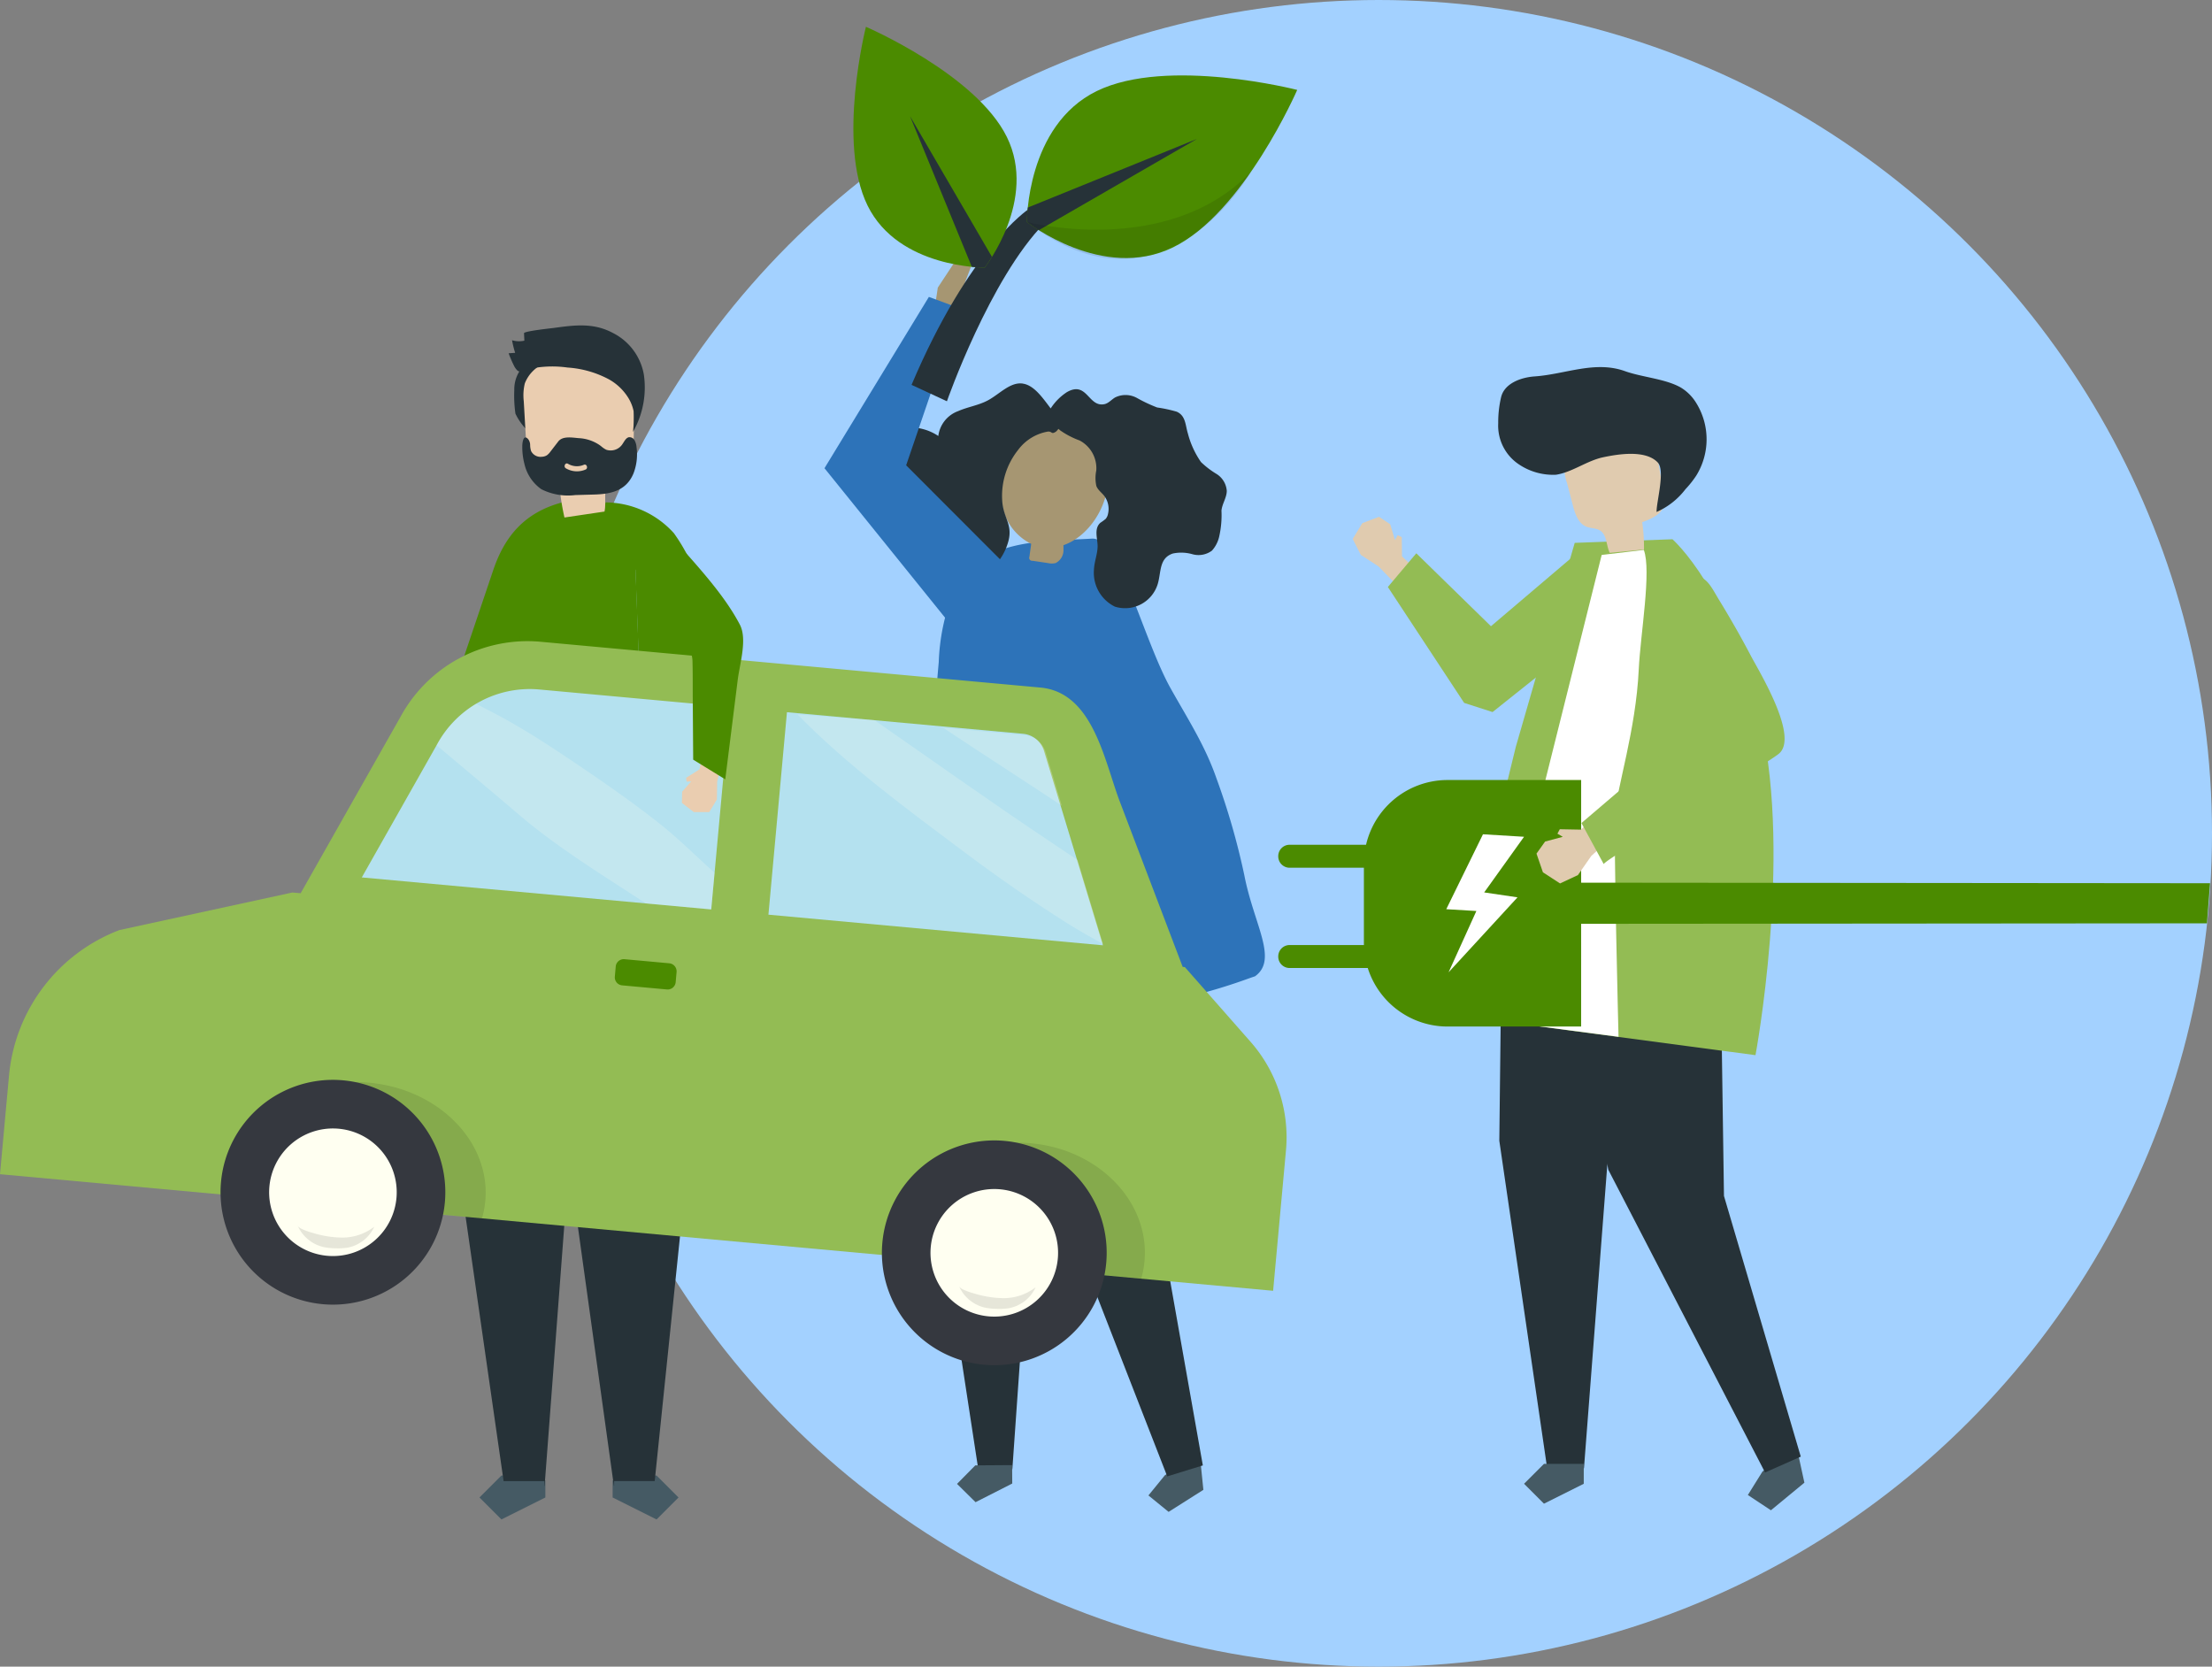 <svg xmlns="http://www.w3.org/2000/svg" xmlns:xlink="http://www.w3.org/1999/xlink" width="245.54" height="185" viewBox="0 0 245.54 185"><rect x="0" y="0" width="245.54" height="185" fill="#808080" stroke="none"/><defs><clipPath id="clip-path"><rect id="Rectangle_4881" data-name="Rectangle 4881" width="73.984" height="26.667" fill="none"></rect></clipPath><clipPath id="clip-path-2"><rect id="Rectangle_4882" data-name="Rectangle 4882" width="21.208" height="15.125" fill="none"></rect></clipPath><clipPath id="clip-path-3"><rect id="Rectangle_4883" data-name="Rectangle 4883" width="20.688" height="15.092" fill="none"></rect></clipPath><clipPath id="clip-path-4"><rect id="Rectangle_4884" data-name="Rectangle 4884" width="8.494" height="2.504" fill="none"></rect></clipPath></defs><g id="Groupe_5090" data-name="Groupe 5090" transform="translate(-979.46 -2492)"><circle id="Ellipse_136" data-name="Ellipse 136" cx="92.5" cy="92.5" r="92.5" transform="translate(1040 2492)" fill="#a3d1ff"></circle><g id="Groupe_5085" data-name="Groupe 5085" transform="translate(979.46 2494.975)"><g id="Groupe_5086" data-name="Groupe 5086"><path id="Trac&#xE9;_10274" data-name="Trac&#xE9; 10274" d="M529.859,652.81l.207,2.033-3.859,2.446-2.24-1.826,1.826-2.239,3.859-2.446Z" transform="translate(-396.487 -492.444)" fill="#455a64"></path><path id="Trac&#xE9;_10275" data-name="Trac&#xE9; 10275" d="M494.594,401.077l.628,6.174-5.513,27.591,4.882,27.574-3.951,1.216-12.774-32.786-.7-10.023,1.73-20.763Z" transform="translate(-361.072 -302.728)" fill="#263238"></path><path id="Trac&#xE9;_10276" data-name="Trac&#xE9; 10276" d="M425.345,405.234l-.126,26.083,5.14,33.6,3.779-.025,2.179-31.045,4.963-31.064Z" transform="translate(-321.764 -304.784)" fill="#263238"></path><path id="Trac&#xE9;_10277" data-name="Trac&#xE9; 10277" d="M442.768,658.253l-4.073,2.071-2.057-2.03,2.03-2.057,4.087-.028Z" transform="translate(-330.405 -496.555)" fill="#455a64"></path><g id="Groupe_5083" data-name="Groupe 5083"><g id="Groupe_5087" data-name="Groupe 5087"><path id="Trac&#xE9;_10278" data-name="Trac&#xE9; 10278" d="M404.3,273.312c2.726-8.445,3.017-17.314,3.81-26.111a23.27,23.27,0,0,1,1.565-7.62,8.938,8.938,0,0,1,5.682-4.946c3.041-1,6.631-.942,9.793-1.135,3-.095,5.655,11.185,8.716,16.653,1.876,3.351,3.809,6.315,5.074,9.97a78.89,78.89,0,0,1,3.087,10.728c1.067,5.511,3.795,9.359,1.189,11.234-.239.079-.469.157-.687.236a64.067,64.067,0,0,1-13.2,3.259,52.757,52.757,0,0,1-12.063.228c-5.49-.541-10.81-1.317-15.651-4.18l2.684-8.314" transform="translate(-303.905 -176.689)" fill="#2d73b9"></path><path id="Trac&#xE9;_10279" data-name="Trac&#xE9; 10279" d="M468.212,184.292c-1.709-5.161-9.24-6.958-10.991-.96a11.9,11.9,0,0,0-.485,5.558,5.942,5.942,0,0,0,3.2,4.367l.029.012q-.1.717-.2,1.435a.325.325,0,0,0,.345.444l1.713.255a1.886,1.886,0,0,0,.85,0,1.587,1.587,0,0,0,.871-1.532c.006-.15,0-.3,0-.453,3.379-1.158,5.781-5.75,4.664-9.123" transform="translate(-345.498 -135.877)" fill="#a69672"></path><path id="Trac&#xE9;_10280" data-name="Trac&#xE9; 10280" d="M420.122,162.71c-1.379-.205-2.553,1.132-3.826,1.834-1.059.584-2.259.739-3.356,1.223a3.377,3.377,0,0,0-2.2,2.76,5.623,5.623,0,0,0-3.562-.932c-1.246.24-2.4,1.727-1.906,2.953.444,1.1,1.877,1.356,2.353,2.437.754,1.709-1.284,4.364.107,5.5.334.273.789.338,1.118.619a3.23,3.23,0,0,1,.721,1.479,5.393,5.393,0,0,0,5.657,3.666,6.375,6.375,0,0,0,3.218-3.8c.643-1.995-.424-2.691-.6-4.563a8.166,8.166,0,0,1,1.742-5.8,5.213,5.213,0,0,1,3.306-2.046c.515-.049.353.381.933-.018a2.585,2.585,0,0,0,.659-1.129c-1.387-1.116-2.547-3.909-4.361-4.179" transform="translate(-306.583 -123.107)" fill="#263238"></path><path id="Trac&#xE9;_10281" data-name="Trac&#xE9; 10281" d="M489.259,167.358a15.737,15.737,0,0,1,2.161.466c1.018.446.956,1.5,1.245,2.421a9.886,9.886,0,0,0,1.453,3.17,9.665,9.665,0,0,0,1.747,1.334,2.419,2.419,0,0,1,1.117,1.88c-.012.75-.517,1.424-.59,2.174a10.748,10.748,0,0,1-.241,2.832,3.468,3.468,0,0,1-.819,1.616,2.5,2.5,0,0,1-2.143.4,4.525,4.525,0,0,0-2.2-.082c-1.56.525-1.269,2.1-1.684,3.424a3.787,3.787,0,0,1-4.748,2.47,4.186,4.186,0,0,1-2.32-4.1c.034-.868.38-1.677.405-2.546.024-.838-.448-2,.311-2.664a6.1,6.1,0,0,0,.589-.432,1.233,1.233,0,0,0,.256-.549,2.408,2.408,0,0,0-.4-1.978c-.293-.382-.714-.66-.894-1.12a4.157,4.157,0,0,1-.008-1.725,3.477,3.477,0,0,0-1.858-3.332,9.286,9.286,0,0,1-2.144-1.114c-.1-.083-1.64-1.441-1.679-1.147a3.092,3.092,0,0,1,.669-1.367,6.094,6.094,0,0,1,1.748-1.733c2.261-1.3,2.371,1.728,4.186,1.329.438-.1.768-.5,1.162-.737a2.616,2.616,0,0,1,2.421.049,17.115,17.115,0,0,0,2.26,1.064" transform="translate(-360.805 -125.102)" fill="#263238"></path><path id="Trac&#xE9;_10282" data-name="Trac&#xE9; 10282" d="M426.828,108.334l2.259-3.423,1.505.9-1.028,2.687.91.1-2.29,2.694-1.691-.726Z" transform="translate(-322.728 -79.386)" fill="#a69672"></path><path id="Trac&#xE9;_10283" data-name="Trac&#xE9; 10283" d="M396.128,152.839l-10.9-10.915,5.953-17.425-3.429-1.269-11.589,19.015,14.933,18.51Z" transform="translate(-284.642 -93.248)" fill="#2d73b9"></path><path id="Trac&#xE9;_10284" data-name="Trac&#xE9; 10284" d="M624.405,229.6l-1.755-1.657-.028-2.128-.454-.223-.3.548-.529-1.76-1.242-.826-1.855.705-1.064,1.753.9,1.768,1.974,1.288,2.3,2.372Z" transform="translate(-467.022 -169.163)" fill="#e0cbaf"></path><path id="Trac&#xE9;_10285" data-name="Trac&#xE9; 10285" d="M636.359,238.9l-3.158,3.74,8.47,12.866,3.152,1.017,13.428-10.708-3.591-7.332-10.015,8.512Z" transform="translate(-479.144 -180.458)" fill="#93bc54"></path><path id="Trac&#xE9;_10286" data-name="Trac&#xE9; 10286" d="M803.255,648.7l.469,2.151-3.716,3.063-2.561-1.695,1.624-2.607,3.716-3.063Z" transform="translate(-603.429 -489.247)" fill="#455a64"></path><path id="Trac&#xE9;_10287" data-name="Trac&#xE9; 10287" d="M733.489,383.545l4.146,9.561.391,26.9,8.526,28.936-3.964,1.758-17.4-33.6-1.98-10.642-.787-22.413Z" transform="translate(-546.659 -290.229)" fill="#263238"></path><path id="Trac&#xE9;_10288" data-name="Trac&#xE9; 10288" d="M684.38,384.456l-.326,28.193L689.366,449h4.085l2.58-33.541,5.59-33.541Z" transform="translate(-517.625 -288.998)" fill="#263238"></path><path id="Trac&#xE9;_10289" data-name="Trac&#xE9; 10289" d="M701.974,655.638v2.209l-4.418,2.209-2.209-2.209,2.209-2.209Z" transform="translate(-526.171 -496.122)" fill="#455a64"></path><path id="Trac&#xE9;_10290" data-name="Trac&#xE9; 10290" d="M675.477,234.194l10.851-.4s6.492,5.7,9.847,20.5c3.416,15.071-.631,36.768-.631,36.768s-29.113-3.88-33.886-4.48l7.283-29.757Z" transform="translate(-500.678 -176.911)" fill="#93bc54"></path><path id="Trac&#xE9;_10291" data-name="Trac&#xE9; 10291" d="M718.733,197.734l3.8-.372a19.059,19.059,0,0,0-.2-3.036c1.057-.37,2.278-.925,2.463-2.029a3.16,3.16,0,0,0-.061-1.051l-.739-4.31a3.85,3.85,0,0,0-.445-1.434,3.234,3.234,0,0,0-2.264-1.228,7.871,7.871,0,0,0-6.375,1.544,3.45,3.45,0,0,0-1.078,1.418,4.676,4.676,0,0,0,.153,2.731l.648,2.482c.248.952.607,2.033,1.524,2.391.486.19,1.061.136,1.5.416.776.5.67,1.65,1.073,2.478" transform="translate(-540.045 -139.342)" fill="#e0cbaf"></path><path id="Trac&#xE9;_10292" data-name="Trac&#xE9; 10292" d="M683.548,161.513a12.224,12.224,0,0,1,.31-2.879c.338-1.543,2.159-2.237,3.735-2.346,3.4-.236,6.689-1.779,10.013-.588,1.9.681,4.452.844,6.172,1.8a5.075,5.075,0,0,1,1.737,1.717,7.649,7.649,0,0,1,.01,8.089,10.93,10.93,0,0,1-1.192,1.5,8.2,8.2,0,0,1-3.207,2.53c-.028-1.1.982-4.583.136-5.488-1.343-1.437-4.385-.941-6.055-.589-1.821.383-3.445,1.67-5.25,1.943a6.8,6.8,0,0,1-4.059-1.115,5.162,5.162,0,0,1-2.351-4.575" transform="translate(-517.24 -117.48)" fill="#263238"></path><path id="Trac&#xE9;_10293" data-name="Trac&#xE9; 10293" d="M692.372,239.214l-11.408,45.631-.935,5.984,14.213,1.87s-.561-21.851-.374-24.765,2.295-9.215,2.618-16c.187-3.927,1.434-10.981.561-13.278Z" transform="translate(-514.579 -180.589)" fill="#fff"></path><path id="Trac&#xE9;_10294" data-name="Trac&#xE9; 10294" d="M226.069,661.491v1.9l-4.876,2.438-2.438-2.438,2.438-2.438h.314l.079.537Z" transform="translate(-165.532 -500.145)" fill="#455a64"></path><path id="Trac&#xE9;_10295" data-name="Trac&#xE9; 10295" d="M284.055,660.954h.336l2.438,2.438-2.438,2.438-4.876-2.438v-1.9H284Z" transform="translate(-211.51 -500.145)" fill="#455a64"></path><path id="Trac&#xE9;_10296" data-name="Trac&#xE9; 10296" d="M210.681,367.847c-.531,5.5-1.147,11.445-1.147,11.445s2.85.069,6.973.381c-.305-.007-.61-.015-.915-.018-2.868-.026-5.842,1.213-8.588,2.016l.151-13.3Z" transform="translate(-156.64 -278.351)" fill="#667482"></path><path id="Trac&#xE9;_10297" data-name="Trac&#xE9; 10297" d="M298.7,380.374c1.966.1,2.211-.266,2.211-.266s-1.774-7.244-3.019-13.546l5.614.841.073,15.045a14.584,14.584,0,0,0-1.5-.852,18.959,18.959,0,0,0-3.376-1.222" transform="translate(-225.414 -277.378)" fill="#667482"></path><path id="Trac&#xE9;_10298" data-name="Trac&#xE9; 10298" d="M206.363,418.4c2.746-.8,5.72-2.042,8.588-2.016.3,0,.61.011.915.018l.78.061c1.922.155,4.081.361,6.335.635l.332.04a39.056,39.056,0,0,0,5.971.937,18.943,18.943,0,0,1,3.376,1.223,14.607,14.607,0,0,1,1.5.852l.015,3.133-5.5,53.215h-4.507v.542h-.026l-4.956-35.694-.02-.2-2.715,35.9h-.026v-.542H211.9l-5.745-39.972Z" transform="translate(-155.999 -315.075)" fill="#263238"></path><path id="Trac&#xE9;_10299" data-name="Trac&#xE9; 10299" d="M292.437,265.149c-.046-1.377-.127-2.53-.139-2.942a106.438,106.438,0,0,0-.966-11.24c-.457-3.4-1.037-6.8-1.666-10.222a80.192,80.192,0,0,0-3.856-15.195,19.041,19.041,0,0,0-2.632-5.165,10.3,10.3,0,0,0-7.575-3.414c-.046.107-.238,1.316-.108,1.3l-.119.014.551-.005,2.984,6.176s.012.319.033.882.052,1.368.088,2.34c.008.216.017.441.025.672.191,5.1.511,13.781.607,17.142a59.382,59.382,0,0,0,1.189,7.871l5.614.841.073,15.046a41.953,41.953,0,0,0,4.1,2.616,1.161,1.161,0,0,0,.636.171c1.194-.144,1.256-4,1.16-6.886" transform="translate(-208.377 -164.179)" fill="#4b8b00"></path><path id="Trac&#xE9;_10300" data-name="Trac&#xE9; 10300" d="M210.515,225.864l-.034-.882-2.984-6.176-.551.005-2.282.274a1.347,1.347,0,0,1-.589-.016.713.713,0,0,1-.247-.144.837.837,0,0,1-.08-.083l-2.3.022,2.3-.022a1.842,1.842,0,0,1-.346-.956,2.131,2.131,0,0,0-.041-.224,12.956,12.956,0,0,0-1.964.513c-3.506,1.229-5.508,3.7-6.695,7.217l-2.864,8.48c-.784,2.321-1.568,4.644-2.248,7a120.161,120.161,0,0,0-3.6,18.885c-.387,3.193-.7,6.394-1.01,9.6-.187,1.962.415,1.582,1.787.622a10.1,10.1,0,0,1,2.958-1.781c.195-.053.391-.108.589-.166l.151-13.3,3.525-.528q.02-.21.04-.419-.02.209-.04.419c-.531,5.5-1.147,11.445-1.147,11.445s2.85.068,6.973.381l.78.061c1.922.154,4.081.361,6.335.635l.332.04a39.1,39.1,0,0,0,5.971.937c1.966.1,2.211-.266,2.211-.266s-1.774-7.244-3.019-13.546a59.419,59.419,0,0,1-1.189-7.871c-.095-3.361-.416-12.044-.607-17.142q-.013-.348-.025-.672c-.036-.972-.067-1.778-.088-2.34m-10.581-1.527c-1.934,7.083-5.054,18.843-5.218,21.577-.012.2-.028.431-.047.689.019-.258.035-.49.047-.689.164-2.734,3.284-14.494,5.218-21.577l.256-.935-.256.935M194.1,253l.018-.182L194.1,253m.06-.636c.035-.374.07-.743.1-1.1-.034.36-.068.729-.1,1.1m.2-2.125c0-.053.009-.1.014-.157,0,.052-.009.1-.014.157m.1-1.116q.03-.337.057-.654-.027.317-.057.654m.088-1.021c.037-.44.07-.844.1-1.205-.027.361-.06.765-.1,1.205m6.2-26.736-.209.757-.229.834.229-.834.209-.757.186-.672-.186.672" transform="translate(-139.948 -165.091)" fill="#4b8b00"></path><path id="Trac&#xE9;_10301" data-name="Trac&#xE9; 10301" d="M237.129,152.47a8.4,8.4,0,0,0-.808,3.788,1.2,1.2,0,0,1-.265.966c-.283.234,0,.7-.239.419a6.381,6.381,0,0,1-1.1-1.624,13.916,13.916,0,0,1-.128-2.6,3.786,3.786,0,0,1,.6-2.148,4.189,4.189,0,0,1,1.006-.865,5.324,5.324,0,0,1,1.7-.885c1.072-.262,1.756.1.84.916a6.708,6.708,0,0,0-1.6,2.035" transform="translate(-177.501 -113.078)" fill="#263238"></path><path id="Trac&#xE9;_10302" data-name="Trac&#xE9; 10302" d="M247.837,167.11l-4.446.659a27.883,27.883,0,0,1-.6-3.949c-1.308-.158-2.855-.5-3.369-1.863a4.611,4.611,0,0,1-.217-1.364l-.332-5.74a5.634,5.634,0,0,1,.118-1.97,3.953,3.953,0,0,1,2.252-2.249,8.358,8.358,0,0,1,7.706.075,4.224,4.224,0,0,1,1.619,1.494,6.8,6.8,0,0,1,.57,3.542q-.032,1.686-.063,3.372c-.024,1.293-.139,2.785-1.089,3.517-.5.389-1.175.49-1.6.981-.752.866-.315,2.314-.55,3.494" transform="translate(-180.734 -113.301)" fill="#eacdb0"></path><path id="Trac&#xE9;_10303" data-name="Trac&#xE9; 10303" d="M238.513,190.094a4.7,4.7,0,0,0,1.9,2.906,6.572,6.572,0,0,0,3.763.649l2.108-.06c1.778-.05,3.533-.376,4.35-2.326a5.87,5.87,0,0,0,.347-2.911,1.9,1.9,0,0,0-.217-.776.645.645,0,0,0-.632-.347c-.312.061-.484.416-.673.694a1.562,1.562,0,0,1-1.824.7,2.447,2.447,0,0,1-.528-.347c-.069-.055-.138-.109-.208-.161a4.5,4.5,0,0,0-2.347-.785c-.714-.057-1.77-.268-2.265.374l-.864,1.119a1.739,1.739,0,0,1-.4.413,1.133,1.133,0,0,1-.544.161,1.169,1.169,0,0,1-1.21-.645,2.459,2.459,0,0,1-.1-.672,1.083,1.083,0,0,0-.212-.631c-.558-.626-.658.422-.661.778a7.525,7.525,0,0,0,.214,1.871m4.854.076a1.949,1.949,0,0,0,1.786.106c.316-.115.479.424.164.539a2.425,2.425,0,0,1-2.187-.143c-.291-.178-.056-.681.237-.5" transform="translate(-180.321 -141.671)" fill="#263238"></path><path id="Trac&#xE9;_10304" data-name="Trac&#xE9; 10304" d="M232.786,139.3a10.343,10.343,0,0,1-.345-1.4,2.713,2.713,0,0,0,1.367.047l-.039-.826c-.009-.229,3.027-.549,3.274-.582,2.306-.315,4.416-.609,6.574.545a6.411,6.411,0,0,1,3.453,4.624,9.962,9.962,0,0,1-1.205,6.369,13.916,13.916,0,0,0,.068-2.31,4.585,4.585,0,0,0-.56-1.426,5.934,5.934,0,0,0-2.177-2.1,11.307,11.307,0,0,0-4.591-1.31,12.172,12.172,0,0,0-4.632.238c-.676.223-.781.4-1.233-.279a12.08,12.08,0,0,1-.677-1.543l.721-.049" transform="translate(-175.601 -103.108)" fill="#263238"></path><path id="Trac&#xE9;_10305" data-name="Trac&#xE9; 10305" d="M138.813,324.732l-7.29-8.287-.239-.02-1.113-2.924L124.3,298.066c-1.722-4.525-2.956-12.114-8.812-12.65l-55.66-5.1a16.035,16.035,0,0,0-15.344,8.3L33.376,308.243l-.927-.077-19.185,4.166A19.155,19.155,0,0,0,1,328.488L0,339.435l141.321,12.939,1.426-15.574a16.054,16.054,0,0,0-3.933-12.068" transform="translate(0 -212.071)" fill="#93bc54"></path><path id="Trac&#xE9;_10306" data-name="Trac&#xE9; 10306" d="M350.59,335.171l37.135,3.4-6.532-21.544a2.68,2.68,0,0,0-2.3-1.93l-26.247-2.4Z" transform="translate(-265.292 -236.616)" fill="#b4e1ef"></path><path id="Trac&#xE9;_10307" data-name="Trac&#xE9; 10307" d="M205.9,304.1l-21.272-1.948a11.692,11.692,0,0,0-11.188,6.052l-8.387,14.821,38.79,3.551Z" transform="translate(-124.892 -228.605)" fill="#b4e1ef"></path><g id="Groupe_5069" data-name="Groupe 5069" transform="translate(48.462 75.151)" opacity="0.2"><g id="Groupe_5068" data-name="Groupe 5068"><g id="Groupe_5067" data-name="Groupe 5067" clip-path="url(#clip-path)"><path id="Trac&#xE9;_10308" data-name="Trac&#xE9; 10308" d="M442.07,327.509l1.408.93-1.787-5.895a2.681,2.681,0,0,0-2.3-1.93l-9.093-.833c3.907,2.6,7.85,5.146,11.77,7.728" transform="translate(-374.07 -317.13)" fill="#fffff1"></path><path id="Trac&#xE9;_10309" data-name="Trac&#xE9; 10309" d="M392.051,327.927c-6.478-4.313-13.264-9.154-19.661-13.585l-8.542-.645c5.387,5.55,12.366,10.682,18.526,15.293,3.7,2.771,7.5,5.418,11.41,7.886,1.282.809,2.633,1.56,3.986,2.317l-2.828-9.326q-1.442-.975-2.891-1.939" transform="translate(-323.785 -312.526)" fill="#fffff1"></path><path id="Trac&#xE9;_10310" data-name="Trac&#xE9; 10310" d="M223.8,322.068c-2.7-2.115-5.511-4.1-8.349-6.017-2.874-1.945-5.789-3.9-8.835-5.571-1-.55-2.023-1.07-3.038-1.594a12.174,12.174,0,0,0-4.313,4.449l-.081.144c3,2.537,6.033,5.047,9.013,7.6,4.409,3.776,9.381,6.784,14.223,9.966l7.247.664.373-4.073c-2.078-1.859-4.045-3.845-6.241-5.567" transform="translate(-199.186 -308.886)" fill="#fffff1"></path></g></g></g><g id="Groupe_5072" data-name="Groupe 5072" transform="translate(32.702 117.138)" opacity="0.1"><g id="Groupe_5071" data-name="Groupe 5071"><g id="Groupe_5070" data-name="Groupe 5070" clip-path="url(#clip-path-2)"><path id="Trac&#xE9;_10311" data-name="Trac&#xE9; 10311" d="M155.208,496.583a10.184,10.184,0,0,0,.367-1.933c.6-6.541-5.17-12.416-12.884-13.122a15.723,15.723,0,0,0-8.281,1.446,26.671,26.671,0,0,1,11.775,7.625,21.5,21.5,0,0,1,3.68,5.46Z" transform="translate(-134.41 -481.459)"></path></g></g></g><g id="Groupe_5075" data-name="Groupe 5075" transform="translate(106.397 123.871)" opacity="0.1"><g id="Groupe_5074" data-name="Groupe 5074"><g id="Groupe_5073" data-name="Groupe 5073" clip-path="url(#clip-path-3)"><path id="Trac&#xE9;_10312" data-name="Trac&#xE9; 10312" d="M457.591,524.225a10.421,10.421,0,0,0,.363-1.934c.6-6.541-5.021-12.4-12.553-13.092a15.081,15.081,0,0,0-8.09,1.464,25.842,25.842,0,0,1,11.483,7.6,21.405,21.405,0,0,1,3.582,5.451Z" transform="translate(-437.31 -509.133)"></path></g></g></g><path id="Trac&#xE9;_10313" data-name="Trac&#xE9; 10313" d="M125.515,494.054a12.476,12.476,0,1,1-11.287-13.562,12.476,12.476,0,0,1,11.287,13.562" transform="translate(-76.135 -363.55)" fill="#35383f"></path><path id="Trac&#xE9;_10314" data-name="Trac&#xE9; 10314" d="M126.718,516.036a7.081,7.081,0,1,1,9.492-3.191,7.081,7.081,0,0,1-9.492,3.191" transform="translate(-92.912 -380.327)" fill="#fffff1"></path><g id="Groupe_5078" data-name="Groupe 5078" transform="translate(33.048 133.087)" opacity="0.1"><g id="Groupe_5077" data-name="Groupe 5077"><g id="Groupe_5076" data-name="Groupe 5076" clip-path="url(#clip-path-4)"><path id="Trac&#xE9;_10315" data-name="Trac&#xE9; 10315" d="M140.532,548.319a5.773,5.773,0,0,0,3.8-1.2,4.088,4.088,0,0,1-2.962,2.322,6.575,6.575,0,0,1-1.326.073,6.724,6.724,0,0,1-1.4-.15,4.168,4.168,0,0,1-2.807-2.35c.166.376,1.525.755,1.863.848a11.3,11.3,0,0,0,2.833.457" transform="translate(-135.836 -547.014)"></path></g></g></g><path id="Trac&#xE9;_10316" data-name="Trac&#xE9; 10316" d="M427.26,521.682a12.476,12.476,0,1,1-11.287-13.562,12.476,12.476,0,0,1,11.287,13.562" transform="translate(-304.466 -384.456)" fill="#35383f"></path><path id="Trac&#xE9;_10317" data-name="Trac&#xE9; 10317" d="M428.461,543.664a7.081,7.081,0,1,1,9.492-3.192,7.081,7.081,0,0,1-9.492,3.192" transform="translate(-321.242 -401.233)" fill="#fffff1"></path><g id="Groupe_5081" data-name="Groupe 5081" transform="translate(106.462 139.809)" opacity="0.1"><g id="Groupe_5080" data-name="Groupe 5080"><g id="Groupe_5079" data-name="Groupe 5079" clip-path="url(#clip-path-4)"><path id="Trac&#xE9;_10318" data-name="Trac&#xE9; 10318" d="M442.276,575.947a5.773,5.773,0,0,0,3.8-1.2,4.088,4.088,0,0,1-2.962,2.322,6.588,6.588,0,0,1-1.326.073,6.741,6.741,0,0,1-1.4-.15,4.168,4.168,0,0,1-2.807-2.35c.166.376,1.525.755,1.863.848a11.291,11.291,0,0,0,2.833.457" transform="translate(-437.58 -574.642)"></path></g></g></g><path id="Trac&#xE9;_10319" data-name="Trac&#xE9; 10319" d="M286.287,428.742l-4.974-.455a.894.894,0,0,1-.809-.972l.1-1.123a.894.894,0,0,1,.971-.809l4.974.455a.9.9,0,0,1,.809.972l-.1,1.123a.894.894,0,0,1-.972.809" transform="translate(-212.255 -321.886)" fill="#4b8b00"></path><path id="Trac&#xE9;_10320" data-name="Trac&#xE9; 10320" d="M313.46,330.628l-.387,1.976-1.491.946.045.422.52-.026-1.007,1.144-.029,1.247,1.326,1.019,1.713,0,.849-1.41.028-1.971.647-2.68Z" transform="translate(-235.418 -250.187)" fill="#eacdb0"></path><path id="Trac&#xE9;_10321" data-name="Trac&#xE9; 10321" d="M295.3,251.412l-.047-6.639c-.01-1.429.008-2.861-.031-4.289-.049-1.8-1.294-1.792-2.3-3.238-2.254-3.254-4.608-6.848-4.343-10.8a2.2,2.2,0,0,1,.313-1.128,1.708,1.708,0,0,1,2.032-.422,4.868,4.868,0,0,1,1.7,1.438c2.645,3.076,5.965,6.474,7.853,10.084.849,1.623-.006,4.318-.234,6.137q-.692,5.522-1.383,11.043Z" transform="translate(-218.353 -170.063)" fill="#4b8b00"></path><path id="Trac&#xE9;_10322" data-name="Trac&#xE9; 10322" d="M428.849,83.306s-6.536,4.315-12.958,19.479l3.927,1.819s4.77-13.635,10.846-19.788Z" transform="translate(-314.706 -63.038)" fill="#263238"></path><path id="Trac&#xE9;_10323" data-name="Trac&#xE9; 10323" d="M498.536,23.789s-14.414-3.7-22.249.126-7.753,14.533-7.753,14.533,8.395,6.643,16.23,2.815,13.772-17.474,13.772-17.474" transform="translate(-354.541 -16.784)" fill="#4b8b00"></path><path id="Trac&#xE9;_10324" data-name="Trac&#xE9; 10324" d="M468.534,60.382s.485.382,1.323.908L487.4,51.166,468.63,58.78c-.1.985-.1,1.6-.1,1.6" transform="translate(-354.541 -38.717)" fill="#263238"></path><path id="Trac&#xE9;_10325" data-name="Trac&#xE9; 10325" d="M390.745,0s-3.255,12.876.188,19.855,13,6.87,13,6.87,5.9-7.514,2.457-14.494S390.745,0,390.745,0" transform="translate(-294.624)" fill="#4b8b00"></path><path id="Trac&#xE9;_10326" data-name="Trac&#xE9; 10326" d="M423.487,57.591s.339-.434.806-1.184L415.2,40.79l6.858,16.721c.879.086,1.43.081,1.43.081" transform="translate(-314.182 -30.866)" fill="#263238"></path><path id="Trac&#xE9;_10327" data-name="Trac&#xE9; 10327" d="M468.534,71.678s15.607,4.082,24.88-5.584c0,0-9.627,17.379-24.88,5.584" transform="translate(-354.541 -50.013)" opacity="0.1"></path><path id="Trac&#xE9;_10328" data-name="Trac&#xE9; 10328" d="M596.412,421.481H584.457a1.263,1.263,0,0,1-1.262-1.263v-.025a1.262,1.262,0,0,1,1.262-1.263h11.955Z" transform="translate(-441.305 -317.005)" fill="#4b8b00"></path><path id="Trac&#xE9;_10329" data-name="Trac&#xE9; 10329" d="M646.387,371H631.56a9.289,9.289,0,0,1-9.289-9.289v-8.785a9.288,9.288,0,0,1,9.289-9.289h14.828Z" transform="translate(-470.874 -260.029)" fill="#4b8b00"></path><path id="Trac&#xE9;_10330" data-name="Trac&#xE9; 10330" d="M596.412,375.732H584.457a1.262,1.262,0,0,1-1.262-1.263v-.025a1.262,1.262,0,0,1,1.262-1.263h11.955Z" transform="translate(-441.305 -282.387)" fill="#4b8b00"></path><path id="Trac&#xE9;_10334" data-name="Trac&#xE9; 10334" d="M0,0,72.518.065l-.346,4.45L0,4.572Z" transform="translate(172.806 95)" fill="#4b8b00"></path><path id="Trac&#xE9;_10331" data-name="Trac&#xE9; 10331" d="M668.5,368.68l-4.559-.275-4.074,8.315,3.342.2-3.087,6.807,7.654-8.323-3.7-.546Z" transform="translate(-499.326 -278.773)" fill="#fff"></path><path id="Trac&#xE9;_10332" data-name="Trac&#xE9; 10332" d="M707.852,358.557l-1.892,1.88-2.351-.044-.263.493.595.348-1.962.522-.956,1.342.713,2.074,1.9,1.237,1.984-.926,1.491-2.134,2.7-2.461Z" transform="translate(-530.466 -271.321)" fill="#e0cbaf"></path><path id="Trac&#xE9;_10333" data-name="Trac&#xE9; 10333" d="M721.526,278.125l9.256-7.9c.83-.709,1.786-1.262,2.613-1.978,1.209-1.047,1.381-1.317,1.042-2.776-1.267-5.447-4.108-8.239-5.527-11.76a40.961,40.961,0,0,1,3.909-2.582c2.326-1.161,2.946.532,3.989,2.236,1.237,2.021,2.416,4.081,3.516,6.179.912,1.739,5.392,9.012,3.113,10.888-1.63,1.35-19.637,11.884-19.433,12.26l-2.478-4.568" transform="translate(-545.98 -189.741)" fill="#93bc54"></path></g></g></g></g></g></svg>